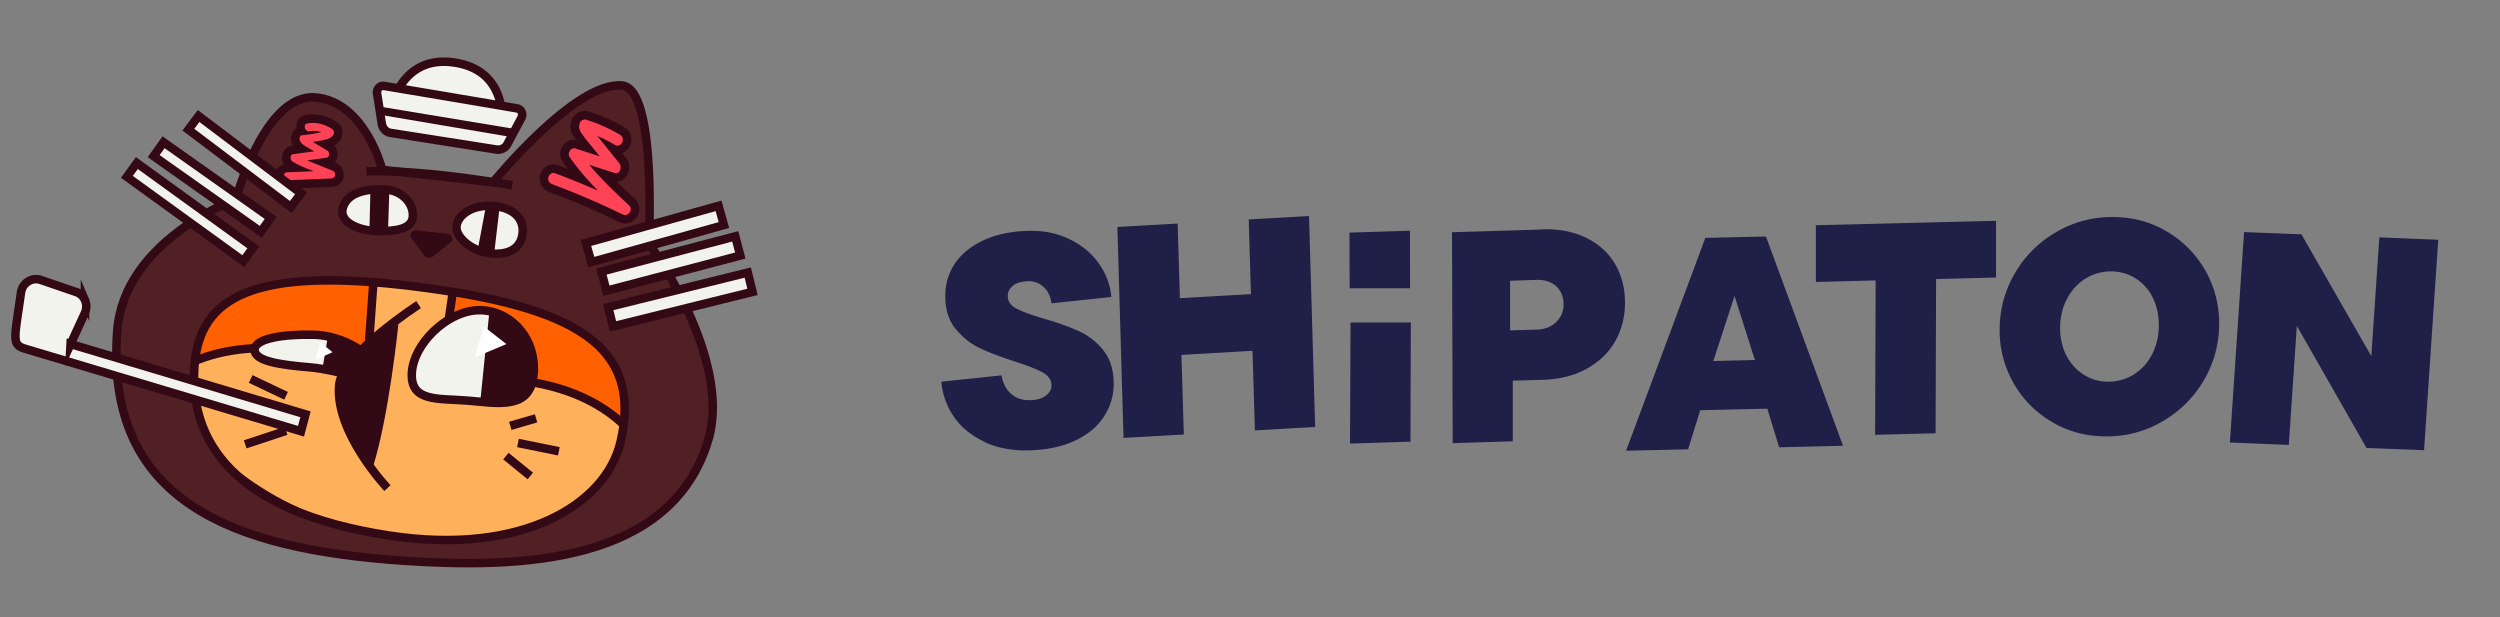 <svg xmlns="http://www.w3.org/2000/svg" fill="none" viewBox="0 0 162 40"><rect x="0" y="0" width="162" height="40" fill="#808080" stroke="none"/><path fill="#1F1F47" d="M63.822 28.64c-.863-.398-1.527-.94-2.003-1.627a4.6 4.6 0 0 1-.819-2.28l3.896-.41c.088.51.299.908.62 1.196.32.288.741.432 1.261.41.432-.011.775-.111 1.007-.3.233-.187.354-.398.354-.641 0-.365-.199-.653-.586-.863s-.996-.443-1.815-.709c-.919-.299-1.682-.586-2.28-.874s-1.107-.708-1.55-1.25c-.442-.543-.652-1.251-.652-2.115 0-.763.199-1.46.608-2.08.41-.62 1.019-1.118 1.826-1.505.808-.388 1.782-.598 2.911-.631q1.478-.05 2.69.531c.807.387 1.438.907 1.914 1.583s.742 1.394.808 2.169l-3.874.41c-.066-.465-.243-.83-.53-1.074a1.4 1.4 0 0 0-1.041-.354c-.41.022-.708.11-.93.287-.221.188-.332.399-.332.664q0 .535.565.82c.376.199.963.409 1.77.652.92.266 1.694.543 2.291.82a4.2 4.2 0 0 1 1.572 1.239c.443.553.664 1.273.664 2.18 0 .753-.21 1.45-.63 2.103-.421.642-1.03 1.162-1.849 1.55-.808.387-1.77.597-2.9.641s-2.147-.143-2.999-.542zM81.061 19.058l-.144-4.837L84.824 14l.398 13.668-3.906.222-.155-5.158-4.604.266.154 5.157-3.906.222-.399-13.669 3.907-.221.144 4.836zM91.374 18.68l-.01-3.73-3.919.123.011 3.608zM87.514 20.896l-.033 7.847 3.917-.121.023-7.726zM99.945 14.86c1.062-.032 2.003.145 2.822.543.808.387 1.439.952 1.87 1.671q.648 1.082.664 2.513c0 .94-.21 1.782-.642 2.534-.431.753-1.051 1.34-1.859 1.782-.808.443-1.749.675-2.811.708l-1.96.056v3.929l-3.895.121-.044-13.668 5.866-.177zm-.355 6.498c.509-.012.93-.178 1.251-.488s.487-.697.476-1.162c0-.486-.166-.863-.476-1.162-.321-.287-.742-.42-1.273-.41l-1.715.056v3.22l1.726-.054zM119.438 28.884l-4.15.1-.764-2.502-4.35.1-.785 2.534-4.018.089 5.135-13.79 3.929-.089 4.992 13.558zm-8.411-5.49 2.689-.066-1.317-4.15-1.372 4.205zM125.426 28.076l-3.918.1.034-10.005-3.874.1v-3.675l11.676-.288v3.675l-3.885.1-.033 10.004zM133.054 27.391a6.77 6.77 0 0 1-2.557-2.534 6.85 6.85 0 0 1-.919-3.542 7.15 7.15 0 0 1 .974-3.586 7.25 7.25 0 0 1 2.601-2.634 7.04 7.04 0 0 1 3.597-1.03c1.306-.021 2.501.266 3.575.886a6.858 6.858 0 0 1 3.475 6.076 7.15 7.15 0 0 1-.974 3.586 7.3 7.3 0 0 1-2.601 2.634 7.04 7.04 0 0 1-3.597 1.03c-1.306.021-2.501-.266-3.574-.886m5.223-3.132a3.25 3.25 0 0 0 1.174-1.295c.287-.553.431-1.173.442-1.86 0-.685-.132-1.305-.409-1.848a3.07 3.07 0 0 0-1.151-1.25 3 3 0 0 0-1.605-.42 3.16 3.16 0 0 0-1.605.475 3.33 3.33 0 0 0-1.173 1.295c-.299.553-.443 1.173-.454 1.86 0 .685.133 1.305.421 1.848.288.542.675.951 1.162 1.25a2.97 2.97 0 0 0 1.594.42 3.24 3.24 0 0 0 1.616-.475zM153.66 23.096l.52-7.714 3.818.155-.918 13.635-3.73-.144-4.515-7.913-.521 7.714-3.818-.155.919-13.635 3.718.144 4.538 7.913z"/><path fill="#FF6100" d="M26.77 34.885c-20.285-2.14-22.197-21.74-.313-18.828 22.352 2.976 18.747 20.776.313 18.828"/><path fill="#FFB05B" stroke="#340916" stroke-miterlimit="10" stroke-width=".552" d="m23.728 24.798.545-7.591 5.289.206-1.12 7.68c3.701-1.23 11.24-.535 13.734 4.89-9.893 10.346-28.565 4.092-31.508-5.403 3.34-2.902 10.452-2.556 13.064.218z"/><path stroke="#340916" stroke-miterlimit="10" stroke-width=".552" d="m18.539 27.917-2.652.877M18.537 25.648l-2.295-1.09M17.905 26.604l-2.468-.07M32.781 29.555l1.584 1.289M33.066 27.594l1.672-.487M33.563 28.704l2.651.541"/><path fill="#512024" stroke="#340916" stroke-miterlimit="10" stroke-width=".552" d="M45.912 28.45c1.528-5.225-3.794-12.647-3.875-12.65 0 0 .553-10.014-1.709-10.257-3.023-.32-8.382 6.275-8.382 6.275l-7.175-.814s-1.108-4.452-4.368-4.692c-3.255-.24-5.119 6.59-5.119 6.59s-7.24 2.666-7.686 8.514c-.84 11.056 7.436 14.158 18.5 14.916 7.634.523 17.453.192 19.817-7.881zm-20.68 6.254c-10.128-1.547-12.983-6.14-12.63-11 .325-4.442 3.79-6.453 14.272-5.142 10.39 1.3 14.806 3.845 13.33 10.099-.944 4-6.336 7.362-14.972 6.043Z"/><path fill="#FF4356" d="M18.622 11.955c-.273 0-.501-.247-.509-.553a.49.49 0 0 1 .483-.515l.508-.023a5 5 0 0 1-.305-.176.57.57 0 0 1-.232-.6.45.45 0 0 1 .379-.369l.593-.081a1 1 0 0 1-.346-.39.61.61 0 0 1 .007-.538.43.43 0 0 1 .335-.221h.011a.7.7 0 0 1-.07-.232c-.022-.265.133-.483.38-.527q.204-.038.408-.037c.483 0 .969.151 1.41.442a.54.54 0 0 1 .237.358.6.6 0 0 1-.1.445c-.162.221-.401.332-.755.409l.295.177a.56.56 0 0 1 .243.593.465.465 0 0 1-.383.383l-.243.033.685.276c.243.1.383.346.339.604a.5.5 0 0 1-.472.427l-2.895.122z"/><path fill="#340916" d="M20.26 7.966c.427 0 .862.136 1.26.394.143.095.147.294.062.408-.18.243-.508.306-1.315.428l.936.56c.177.106.15.438-.037.463-.424.06-.85.115-1.274.174l1.653.666c.265.107.203.49-.04.501l-2.877.122h-.007c-.254 0-.354-.501-.011-.516.57-.022 1.145-.048 1.716-.07-.493-.199-.965-.368-1.377-.637-.173-.11-.155-.438.037-.464l1.38-.188c-.518-.31-.791-.401-.924-.678-.066-.136-.03-.35.122-.364a10 10 0 0 0 1.27-.203 1.7 1.7 0 0 0-.508-.08q-.14-.001-.28.025-.02.002-.04.004c-.258 0-.372-.46-.1-.509q.178-.033.361-.033m-.007-.556q-.235.001-.457.04c-.386.07-.64.417-.604.822 0 .01 0 .026.004.037a.7.7 0 0 0-.243.258.87.87 0 0 0-.015.791c.011.022.022.048.037.07l-.07.011a.73.73 0 0 0-.611.582.87.87 0 0 0 .092.62.76.76 0 0 0-.55.765c.012.453.362.821.785.821h.03l1.436-.059 1.437-.058a.78.78 0 0 0 .733-.656.82.82 0 0 0-.509-.906l-.062-.026a.8.8 0 0 0 .17-.353.86.86 0 0 0-.2-.748 1.1 1.1 0 0 0 .372-.324.87.87 0 0 0 .151-.66.8.8 0 0 0-.353-.537 2.87 2.87 0 0 0-1.562-.486z"/><path fill="#FF4356" d="M40.505 14.212a.6.6 0 0 1-.268-.063 49 49 0 0 0-4.549-1.952.654.654 0 0 1-.43-.755c.058-.287.323-.515.603-.515q.094 0 .177.033c.534.199 1.083.412 1.635.637-.376-.435-.703-.85-.994-1.27a.63.63 0 0 1-.026-.653.62.62 0 0 1 .541-.353c.056 0 .115.007.166.026l.693.224c-.733-.895-.95-1.182-.737-1.734a.63.63 0 0 1 .567-.376q.079 0 .151.022c.807.247 1.577.59 2.287 1.013.25.15.361.434.28.725-.077.288-.32.487-.59.487a.6.6 0 0 1-.294-.081l.619.77c.162.202.195.519.077.765a.555.555 0 0 1-.688.302l-.667-.217c.608.648 1.256 1.256 1.89 1.853.19.18.25.441.154.685a.66.66 0 0 1-.6.423z"/><path fill="#340916" d="M37.891 7.74c.026 0 .048 0 .07.012q1.167.359 2.225.987c.328.195.14.7-.166.7a.34.34 0 0 1-.166-.048 10 10 0 0 0-1.149-.582l1.422 1.768c.177.22.073.648-.21.648a.3.3 0 0 1-.103-.019q-.816-.265-1.632-.526c.788.946 1.687 1.79 2.578 2.626.258.243.03.63-.254.63a.4.4 0 0 1-.147-.034 50 50 0 0 0-4.57-1.963c-.178-.066-.303-.228-.259-.438.03-.151.18-.295.336-.295.025 0 .055.004.08.015.947.35 1.883.733 2.81 1.138-.662-.678-1.296-1.392-1.845-2.184-.154-.225.045-.57.291-.57a.2.2 0 0 1 .081.014q.792.257 1.584.512c-1.219-1.517-1.477-1.683-1.281-2.188.044-.118.187-.199.309-.199m-.004-.556c-.36 0-.7.225-.825.549-.191.497-.107.829.236 1.315a1 1 0 0 0-.103-.008.9.9 0 0 0-.788.501.9.9 0 0 0 .044.936q.16.23.335.46l-.656-.247a.8.8 0 0 0-.272-.047.925.925 0 0 0-.265 1.8 49 49 0 0 1 4.522 1.942.9.9 0 0 0 .39.092c.373 0 .715-.24.859-.597a.89.89 0 0 0-.221-.987 67 67 0 0 1-1.182-1.127.83.83 0 0 0 .71-.486c.166-.347.122-.77-.11-1.057l-.24-.299a.94.94 0 0 0 .553-.633.91.91 0 0 0-.405-1.039 10.7 10.7 0 0 0-2.346-1.038.8.8 0 0 0-.232-.033z"/><path fill="#F3F3EE" stroke="#340916" stroke-miterlimit="10" stroke-width=".552" d="M31.855 13.34c-1.352-.07-2.243.659-2.276 1.373-.03.715 1.097 1.658 2.386 1.724s1.871-.567 1.908-1.447-.67-1.58-2.022-1.65zM26.75 14.05c-.074.818-1.157.944-2.313.922s-2.53-.557-2.21-1.544 1.569-1.208 2.722-1.149c1.156.06 1.874.954 1.8 1.776z"/><path fill="#340916" d="M24.004 12.304c.31-.037.63-.04.943-.025.1.003.191.018.283.033l-.084 2.648a9 9 0 0 1-.711.01c-.162 0-.328-.018-.494-.04l.063-2.63zM32.378 13.406l-.357 3.03h-.051a3.1 3.1 0 0 1-1.017-.235l.538-2.858a3.695 3.695 0 0 1 .888.066zM29.184 15.715l-1.13.913a.395.395 0 0 1-.55-.066l-.843-1.131c-.173-.232.03-.538.34-.505l1.977.218c.313.033.442.383.21.57z"/><path stroke="#340916" stroke-miterlimit="10" stroke-width=".552" d="M33.189 12.01s-5.3-1.001-9.447-.913"/><path fill="#F3F3EE" d="m12.862 7.518-.667.881 6.638 5.017.666-.882z"/><path fill="#340916" d="m12.922 7.904 6.198 4.681-.332.442-6.198-4.68zm-.107-.773-.332.442-.331.442-.332.442.442.331 6.199 4.681.442.332.331-.442.332-.442.331-.442-.442-.332-6.198-4.68z"/><path fill="#F3F3EE" d="m10.6 9.213-.64.902 6.94 4.911.638-.902z"/><path fill="#340916" d="m10.664 9.602 6.49 4.585-.32.45-6.49-4.586zm-.132-.77-.32.45-.321.449-.32.453.452.32 6.49 4.585.45.32.32-.449.32-.449.32-.453-.453-.32-6.49-4.586z"/><path fill="#F3F3EE" d="m8.871 10.561-.648.895 7.542 5.466.648-.895z"/><path fill="#340916" d="m8.93 10.953 7.1 5.138-.324.445-7.1-5.137zm-.122-.773-.324.445-.324.446-.324.45.45.323 7.1 5.138.446.324.324-.445.324-.446.324-.45-.45-.323-7.1-5.138z"/><path fill="#F3F3EE" d="m46.567 13.337-8.594 2.404.347 1.242 8.594-2.405z"/><path fill="#340916" d="m46.372 13.681.199.711-8.062 2.254-.199-.71zm.383-.681-.534.147-8.062 2.254-.53.148.147.53.199.71.147.535.534-.148 8.062-2.254.53-.147-.147-.53-.199-.711z"/><path fill="#F3F3EE" d="m47.638 15.32-8.673 2.282.328 1.246 8.673-2.282z"/><path fill="#340916" d="m47.446 15.653.188.71-8.14 2.14-.187-.71zm.394-.675-.534.14-8.14 2.14-.533.14.14.534.188.711.14.534.534-.14 8.139-2.14.534-.14-.14-.534-.188-.71z"/><path fill="#F3F3EE" d="m48.456 17.66-9.038 2.236.31 1.252 9.038-2.237z"/><path fill="#340916" d="m48.252 17.995.177.714-8.504 2.103-.177-.714zm.406-.667-.538.133-8.504 2.103-.538.132.133.538.177.714.132.538.538-.132 8.504-2.103.538-.133-.133-.538-.177-.714z"/><path fill="#F3F3EE" stroke="#340916" stroke-miterlimit="10" stroke-width=".552" d="M24.293 24.039c-.051.95-2.21-.067-4.184-.233-1.933-.162-3.62-.394-3.609-1.145.007-.737 1.878-1.009 3.79-.972 2.04.037 4.059 1.377 4.007 2.35z"/><path fill="#340916" d="m24.04 23.358-.089 1.053c-.57.13-1.79-.283-3.06-.5l.357-2.107c1.226.254 2.32.902 2.792 1.554"/><path fill="#fff" d="m20.755 22.172.792.652-1.098.486"/><path fill="#FFB05B" d="M27.127 19.74s-4.983 3.208-5.152 5.23c-.258 3.094 3.13 6.659 3.13 6.659"/><path stroke="#340916" stroke-miterlimit="10" stroke-width=".552" d="M27.127 19.74s-4.983 3.208-5.152 5.23c-.258 3.094 3.13 6.659 3.13 6.659"/><path fill="#340916" d="M21.975 24.97c.229-1.62 3.842-3.977 3.842-3.977s-.605 6.003-1.665 9.307c-.84-.733-2.38-3.911-2.177-5.33"/><path fill="#F3F3EE" stroke="#340916" stroke-miterlimit="10" stroke-width=".552" d="M34.582 24.213c-.188 2.397-2.328 1.9-4.302 1.745-1.934-.15-3.705.092-3.591-1.808.114-1.856 2.191-3.874 4.117-4.037 2.06-.176 3.967 1.647 3.772 4.1z"/><path fill="#340916" d="M31.714 20.168c1.68.331 3.035 1.956 2.87 4.044-.163 2.062-1.765 1.981-3.463 1.823z"/><path fill="#fff" d="m31.352 21.158 1.462 1.138-2.033.855"/><path fill="#F3F3EE" stroke="#340916" stroke-miterlimit="10" stroke-width=".552" d="m4.574 22.297.925-2.011c.118-.27.121-.571.007-.836a.94.94 0 0 0-.563-.523l-2.306-.789a.96.96 0 0 0-.8.092 1.02 1.02 0 0 0-.478.737c-.434 3.083-.622 3.366.306 3.643l17.84 5.336.291-1.097-15.222-4.556zM32.444 8.975s.976-4.283-2.943-4.913-4.364 3.767-4.364 3.767l7.307 1.15z"/><path fill="#F3F3EE" stroke="#340916" stroke-miterlimit="10" stroke-width=".552" d="m33.783 7.645-.899 1.683a.68.68 0 0 1-.696.365L25.304 8.61c-.29-.044-.515-.284-.563-.593l-.306-1.963c-.044-.284.184-.53.45-.486 1.697.283 6.92 1.16 8.629 1.458.269.048.405.365.272.619z"/><path fill="#340916" d="m33.126 8.88-8.479-1.437-.08-.542 8.835 1.463z"/></svg>